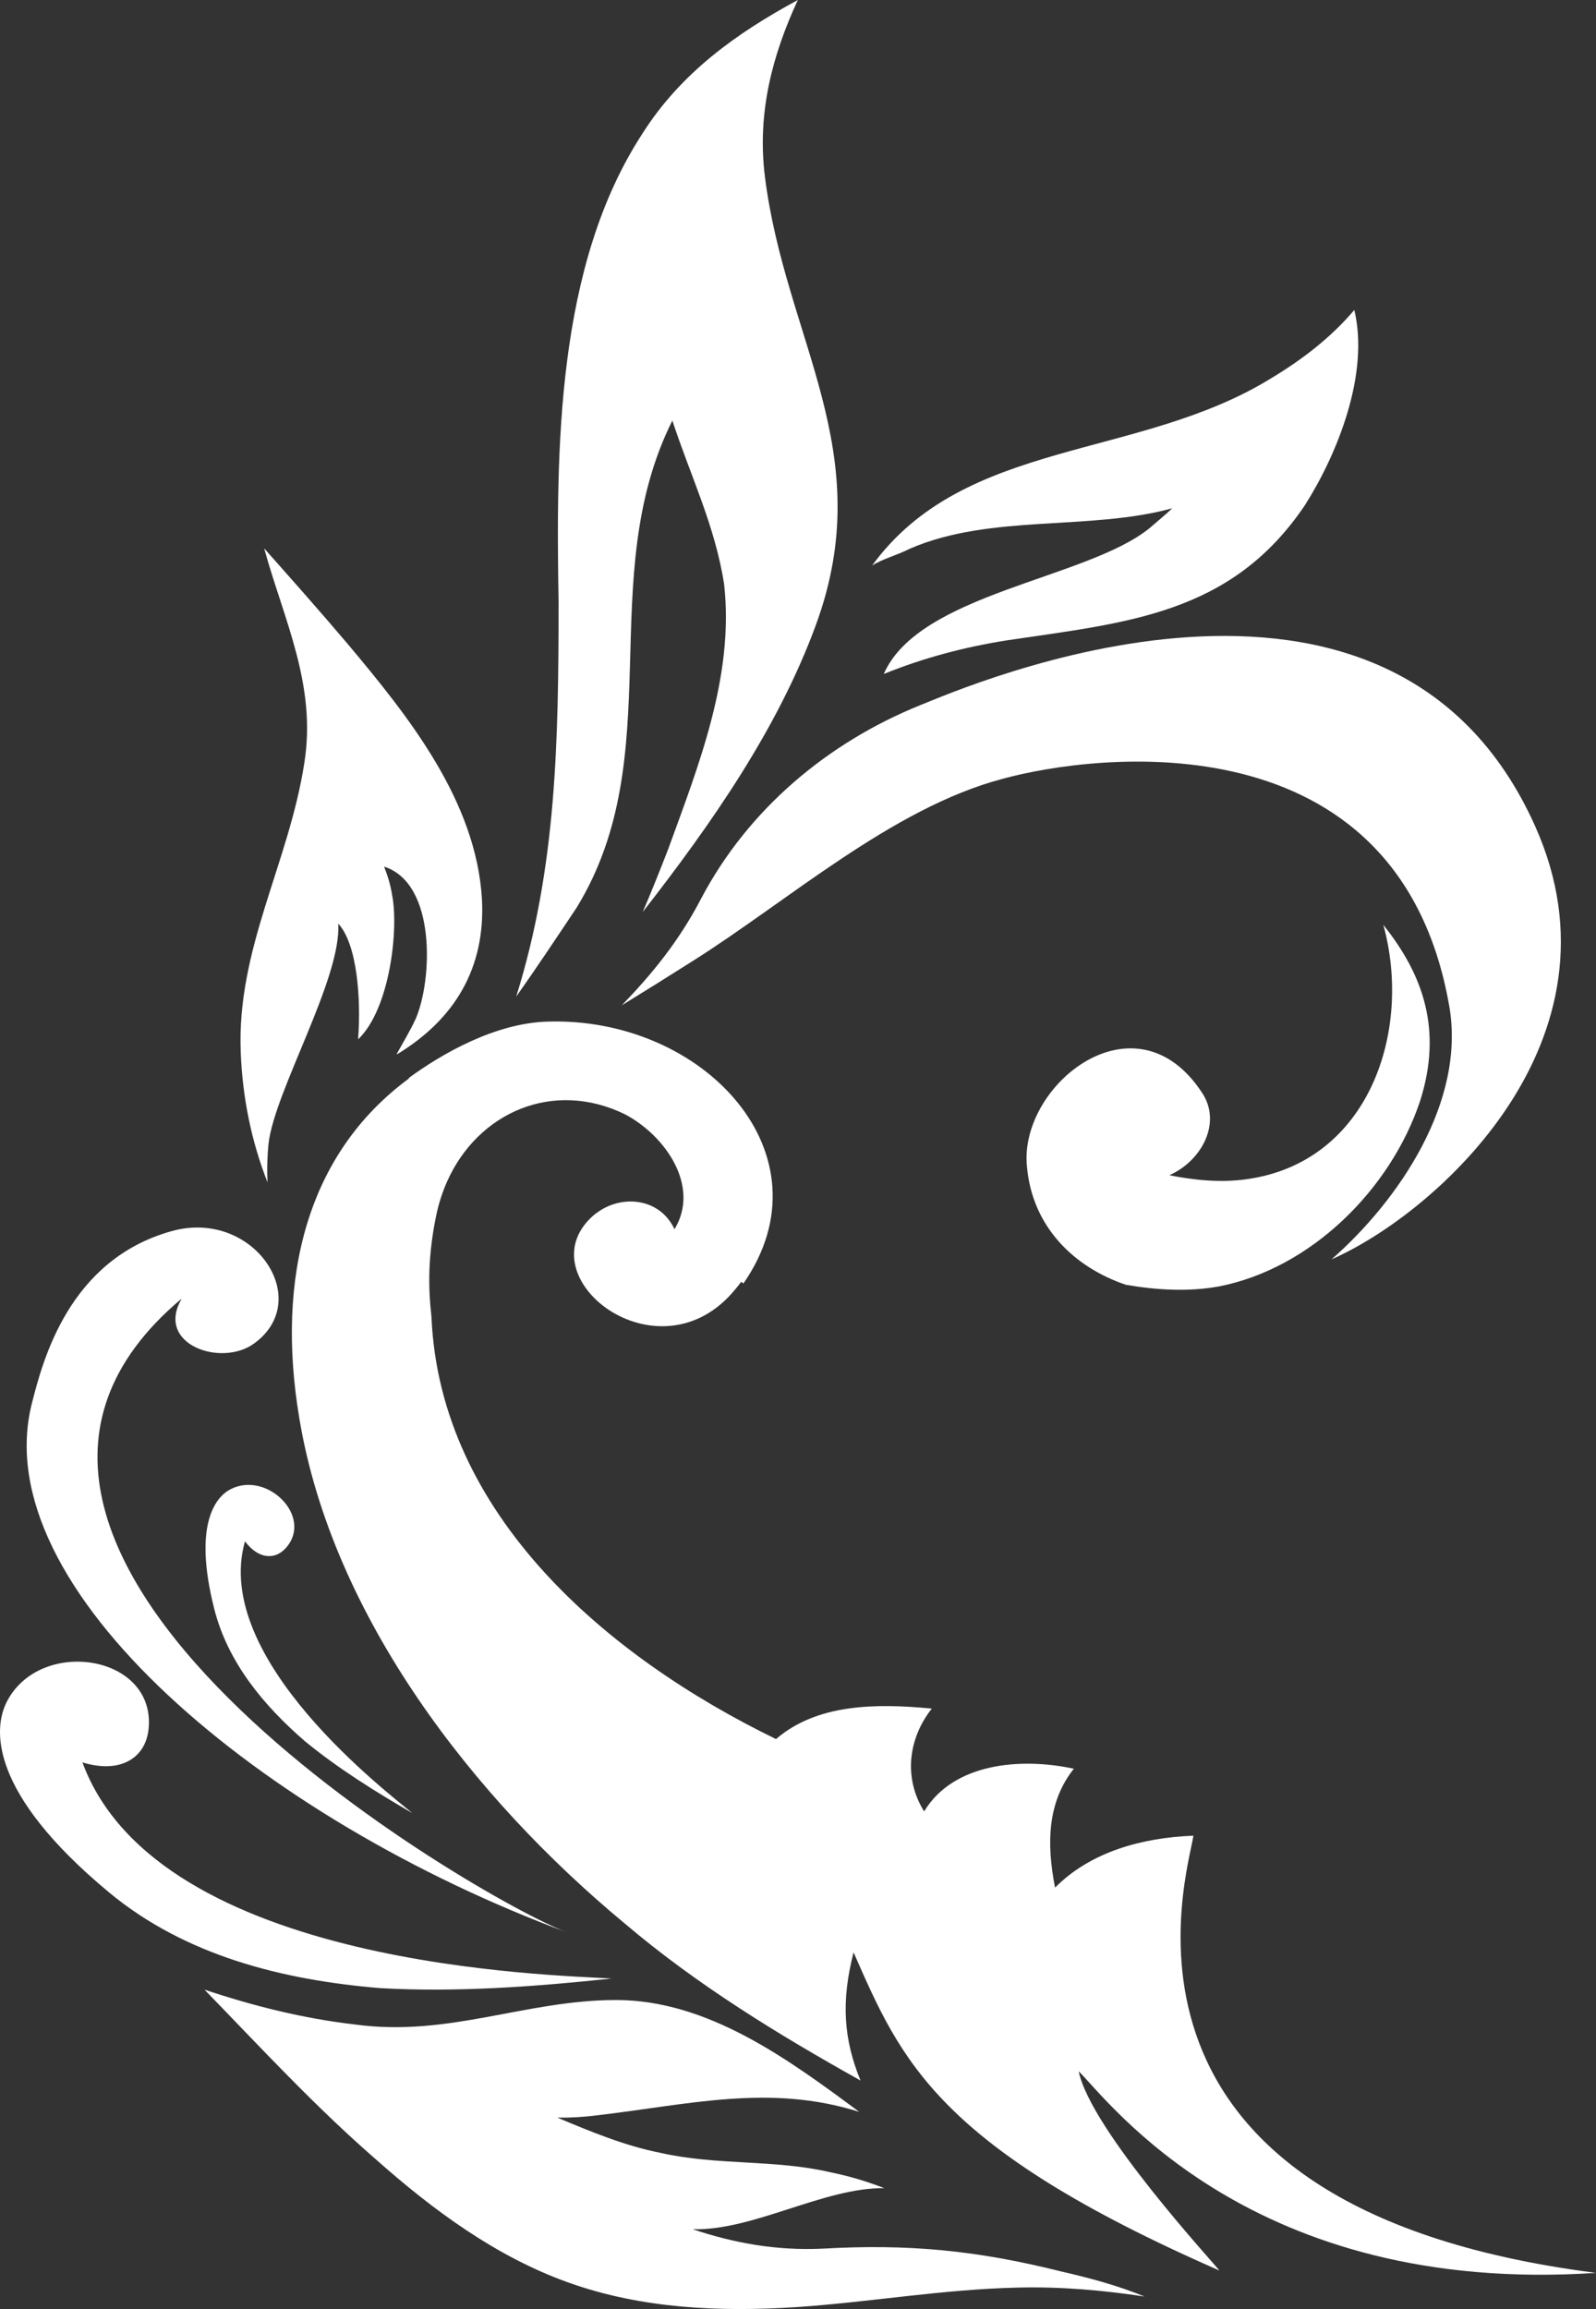 <?xml version="1.0" encoding="utf-8"?>
<!-- Generator: Adobe Illustrator 16.0.3, SVG Export Plug-In . SVG Version: 6.00 Build 0)  -->
<!DOCTYPE svg PUBLIC "-//W3C//DTD SVG 1.1//EN" "http://www.w3.org/Graphics/SVG/1.1/DTD/svg11.dtd">
<svg version="1.1" id="Layer_1" xmlns="http://www.w3.org/2000/svg" xmlns:xlink="http://www.w3.org/1999/xlink" x="0px" y="0px"
	 width="68.841px" height="99.545px" viewBox="0 0 68.841 99.545" enable-background="new 0 0 68.841 99.545" xml:space="preserve">
<rect x="0" y="0" width="68.841" height="99.545" fill="#333333" stroke="none"/>
<path fill="#FFFFFF" d="M24.04,91.294c0.577,0.008,1.144-0.028,1.694-0.097c3.98-0.464,7.458-1.369,11.325-0.153
	c-3.077-2.283-6.534-4.82-10.484-4.82c-3.924,0-7.216,1.611-11.28,1.052c-2.198-0.254-4.34-0.787-6.474-1.499
	c2.413,2.485,4.764,5.034,7.386,7.311c2.45,2.174,5.183,4.204,8.335,5.324c3.151,1.121,6.516,1.263,9.808,1.051
	c3.153-0.211,6.307-0.768,9.526-0.841c1.876-0.049,3.684,0.113,5.496,0.384c-1.164-0.473-2.348-0.794-3.603-1.081
	c-3.643-0.911-6.587-1.194-10.299-0.982c-1.98,0.092-3.813-0.241-5.592-0.838c2.603,0.073,5.668-1.804,8.264-1.77
	c-0.744-0.289-1.508-0.521-2.32-0.684c-2.382-0.563-4.903-0.283-7.355-0.843C26.935,92.503,25.476,91.896,24.04,91.294"/>
<path fill="#FFFFFF" d="M3.555,75.979c1.638,0.503,2.719-0.188,2.852-1.424c0.346-3.233-4.694-4.004-6.122-1.173
	c-0.564,1.121-0.804,3.866,4.413,8.198c3.301,2.737,7.497,3.782,11.698,4.131c3.33,0.187,6.658-0.063,9.986-0.413
	C24.06,85.138,6.83,84.868,3.555,75.979"/>
<path fill="#FFFFFF" d="M10.567,66.449c0.573,0.767,1.287,0.812,1.754,0.297c1.22-1.344-0.798-3.352-2.373-2.545
	c-0.625,0.319-1.636,1.479-0.71,5.149c0.586,2.321,2.132,4.173,3.912,5.715c1.441,1.181,3.023,2.165,4.636,3.102
	C16.797,77.331,9.115,71.537,10.567,66.449"/>
<path fill="#FFFFFF" d="M1.376,60.498c-2.032,7.987,9.989,17.961,23.087,22.813C20.676,81.895-5.14,66.912,7.81,56.006l0.011,0.009
	c-1.121,1.962,1.751,2.943,3.154,1.893c2.591-1.893-0.055-5.816-3.574-4.832C2.98,54.307,1.85,58.63,1.376,60.498"/>
<path fill="#FFFFFF" d="M14.59,39.821c0.813,0.867,0.991,3.236,0.856,4.986c1.371-1.299,1.76-4.75,1.467-6.221
	c-0.067-0.429-0.189-0.832-0.346-1.225c2.263,0.721,2.084,4.893,1.366,6.556c-0.251,0.542-0.553,1.036-0.822,1.522l0.02,0.011
	c2.488-1.513,3.805-3.715,3.659-6.656c-0.24-4.265-3.176-7.915-5.789-11.028c-1.168-1.377-2.384-2.751-3.607-4.126
	c0.852,3.09,2.27,5.888,1.733,9.25c-0.668,4.335-2.929,8.011-2.742,12.491c0.074,1.928,0.46,3.832,1.155,5.594
	c-0.03-0.573-0.009-1.138,0.043-1.677C11.856,47.005,14.729,42.196,14.59,39.821"/>
<path fill="#FFFFFF" d="M25.713,52.311l-0.004-0.007c-3.272,2.627,2.695,7.372,6.023,3.259c0.088-0.099,0.164-0.201,0.238-0.302
	l0.097,0.07c3.843-5.535-1.699-11.513-8.475-11.288c-2.26,0.076-4.542,1.391-5.959,2.43l0.011,0.018
	c-4.387,3.227-5.758,8.578-4.731,14.667c1.424,8.545,7.527,16.379,14.037,21.769c3.119,2.647,6.589,4.767,10.167,6.767
	c-0.727-1.771-0.847-3.402-0.299-5.523c2.053,4.67,3.614,8.389,15.776,13.713c-0.184-0.266-5.553-6.062-6.066-8.588
	c1.297,1.272,7.435,9.678,22.312,8.691c-22.289-2.854-17.57-17.31-17.365-18.847c-2.202,0.083-4.43,0.688-5.967,2.238
	c-0.382-1.955-0.314-3.703,0.81-5.126c-2.3-0.494-5.199-0.245-6.457,1.841c-0.897-1.437-0.688-3.144,0.331-4.433
	c-2.432-0.235-4.956-0.204-6.72,1.314c-7.268-3.532-14.486-9.649-14.861-18.188c-0.007-0.073-0.015-0.14-0.019-0.212
	c-0.157-1.418-0.067-2.76,0.221-4.165c0.11-0.526,0.27-1.021,0.474-1.478c1.337-2.987,4.578-4.396,7.664-2.895
	c1.757,0.924,3.266,3.112,2.142,4.958C28.454,51.62,26.771,51.484,25.713,52.311"/>
<path fill="#FFFFFF" d="M50.437,50.666c1.389-0.613,2.268-2.245,1.423-3.539c-2.872-4.415-7.915-0.351-7.565,3.153
	c0.223,2.614,2.041,4.359,4.271,5.11c1.334,0.227,2.681,0.308,3.996,0.072c3.993-0.771,7.424-4.203,8.688-7.985
	c0.973-3.039,0.165-5.421-1.582-7.604c1.263,4.57-0.613,10.248-5.916,10.967C52.657,50.994,51.523,50.882,50.437,50.666"/>
<path fill="#FFFFFF" d="M39.701,30.397c-3.991,1.612-7.424,4.484-9.455,8.335c-0.961,1.848-2.134,3.272-3.425,4.608
	c0.993-0.609,1.992-1.235,3.004-1.875c4.132-2.594,8.644-6.625,13.409-7.886c4.004-1.103,17.072-2.755,19.274,9.776
	c0.731,4.145-2.188,8.408-5.072,10.936c4.522-1.985,12.888-9.459,8.792-18.647C59.938,21.545,41.511,29.683,39.701,30.397"/>
<path fill="#FFFFFF" d="M50.565,21.912c-0.29,0.276-0.618,0.542-0.984,0.86c-2.724,2.2-9.939,2.8-11.461,6.284
	c1.732-0.701,3.479-1.16,5.311-1.45c5.162-0.769,9.667-1.099,12.852-5.823c1.398-2.196,2.796-5.661,2.133-8.419
	c-1.018,1.203-2.29,2.165-3.56,2.927c-5.728,3.553-13.226,2.584-17.239,8.091c0.449-0.288,1.027-0.425,1.639-0.731
	C42.727,22.149,46.996,22.894,50.565,21.912"/>
<path fill="#FFFFFF" d="M28.818,36.616c-0.357,0.919-0.715,1.818-1.095,2.702c2.987-3.83,5.83-7.911,7.466-12.367
	c2.746-7.47-1.317-12.306-2.196-19.336C32.65,4.859,33.317,2.374,34.413,0c-2.625,1.418-5.038,3.135-6.695,5.747
	c-3.732,5.713-3.732,13.624-3.625,20.215c0,5.981-0.087,11.44-1.827,17.001c0.888-1.252,1.741-2.539,2.597-3.819
	c4.048-6.582,0.729-14.188,4.138-21.013c0.774,2.365,1.845,4.54,2.233,7.059C31.674,29.146,30.137,32.991,28.818,36.616"/>
</svg>
